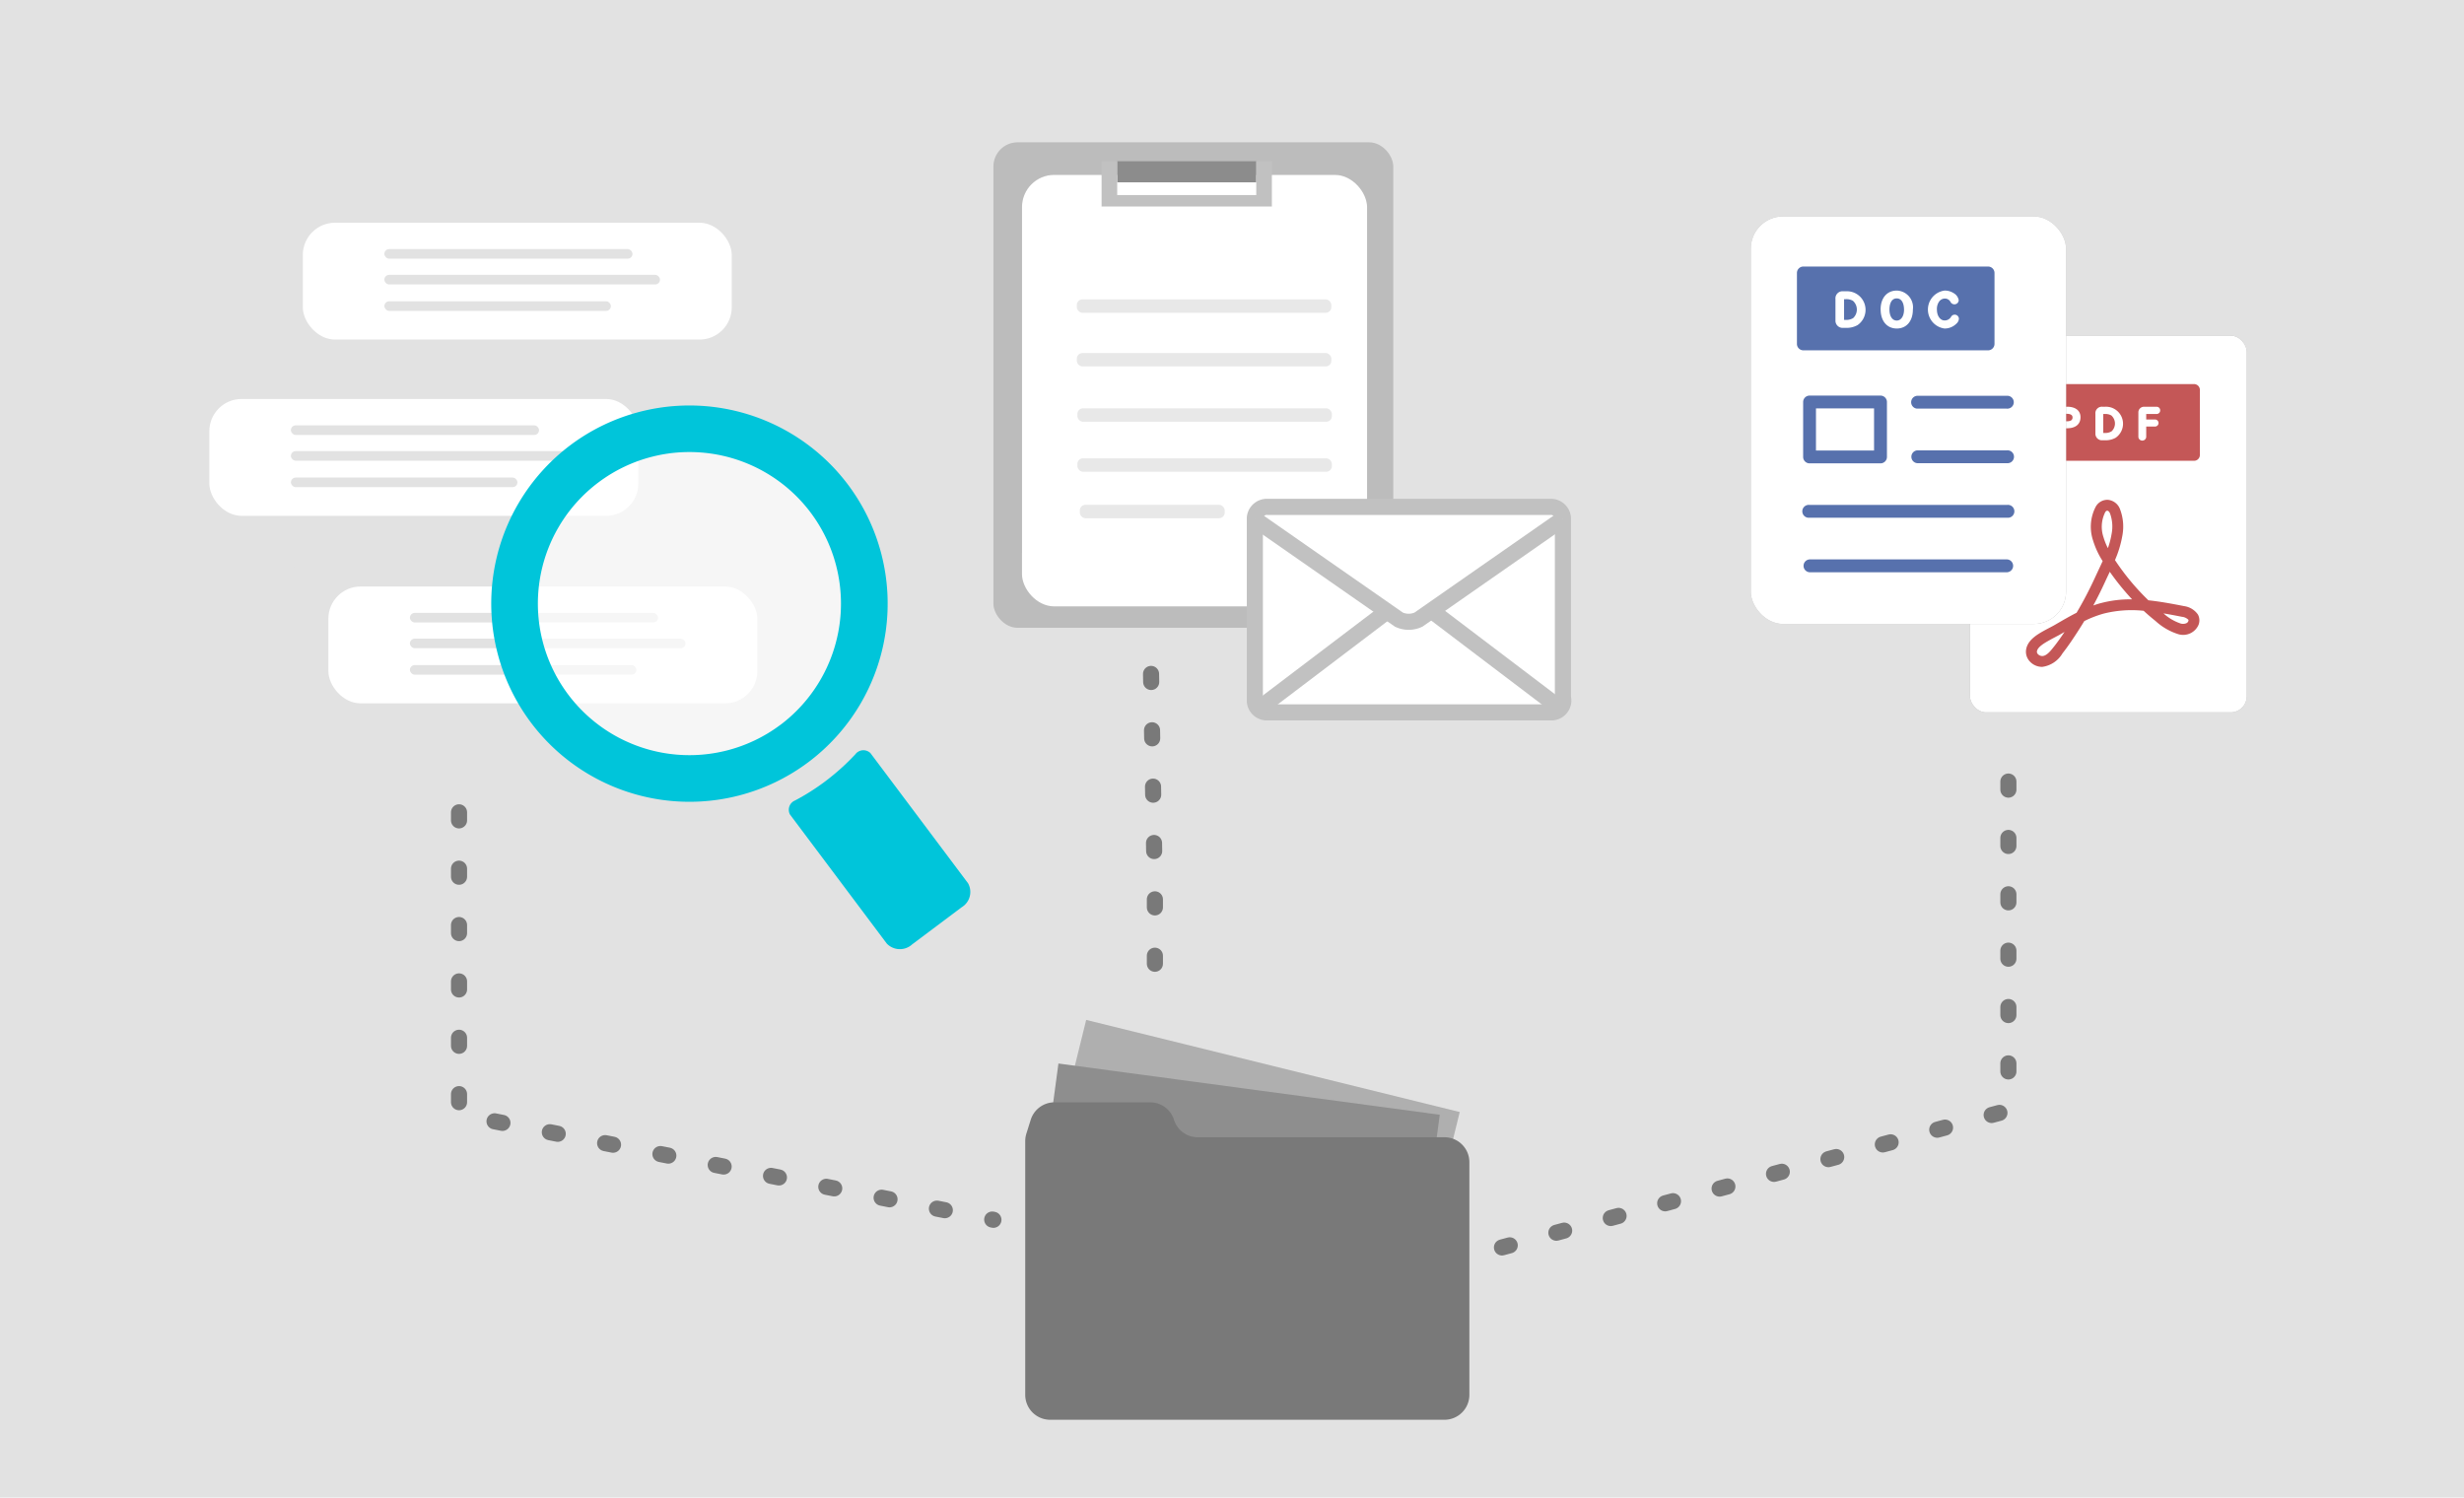 <svg xmlns="http://www.w3.org/2000/svg" width="306" height="186" viewBox="0 0 306 186"><rect width="306" height="186" fill="#e2e2e2"/><g transform="translate(127.322 126.67)"><rect width="47.783" height="28.394" transform="translate(7.568 0) rotate(13.854)" fill="#afafaf"/><rect width="47.783" height="28.394" transform="translate(4.123 5.416) rotate(7.653)" fill="#8e8e8e"/><path d="M662.768,1076.719h11.89a3.1,3.1,0,0,1,2.953,2.169h0a3.093,3.093,0,0,0,2.952,2.169H711.2a3.094,3.094,0,0,1,3.094,3.093v28.9a3.094,3.094,0,0,1-3.094,3.094H662.231a3.093,3.093,0,0,1-3.094-3.094v-31.515a3.107,3.107,0,0,1,.141-.925l.539-1.717A3.092,3.092,0,0,1,662.768,1076.719Z" transform="translate(-659.137 -1066.483)" fill="#797979"/></g><g transform="translate(244.644 41.684)"><rect width="34.376" height="46.79" rx="2" fill="#9e9e9e"/><rect width="34.376" height="46.79" rx="2" fill="#fff"/><g transform="translate(6.095 6.02)"><path d="M794.524,988.094h-.165v-.924h.239c.261,0,.7.057.7.439a.423.423,0,0,1-.2.393A1.188,1.188,0,0,1,794.524,988.094Z" transform="translate(-788.653 -983.478)" fill="#c45757"/><path d="M799.875,987.229a1.492,1.492,0,0,0-.815-.177h-.18v2.356h.154a1.522,1.522,0,0,0,.873-.2,1.33,1.33,0,0,0-.031-1.976Zm0,0a1.492,1.492,0,0,0-.815-.177h-.18v2.356h.154a1.522,1.522,0,0,0,.873-.2,1.33,1.33,0,0,0-.031-1.976Zm0,0a1.492,1.492,0,0,0-.815-.177h-.18v2.356h.154a1.522,1.522,0,0,0,.873-.2,1.33,1.33,0,0,0-.031-1.976Zm0,0a1.492,1.492,0,0,0-.815-.177h-.18v2.356h.154a1.522,1.522,0,0,0,.873-.2,1.33,1.33,0,0,0-.031-1.976Zm0,0a1.492,1.492,0,0,0-.815-.177h-.18v2.356h.154a1.522,1.522,0,0,0,.873-.2,1.33,1.33,0,0,0-.031-1.976Zm0,0a1.492,1.492,0,0,0-.815-.177h-.18v2.356h.154a1.522,1.522,0,0,0,.873-.2,1.33,1.33,0,0,0-.031-1.976Zm0,0a1.492,1.492,0,0,0-.815-.177h-.18v2.356h.154a1.522,1.522,0,0,0,.873-.2,1.33,1.33,0,0,0-.031-1.976Zm0,0a1.492,1.492,0,0,0-.815-.177h-.18v2.356h.154a1.522,1.522,0,0,0,.873-.2,1.33,1.33,0,0,0-.031-1.976Zm0,0a1.492,1.492,0,0,0-.815-.177h-.18v2.356h.154a1.522,1.522,0,0,0,.873-.2,1.33,1.33,0,0,0-.031-1.976Zm0,0a1.492,1.492,0,0,0-.815-.177h-.18v2.356h.154a1.522,1.522,0,0,0,.873-.2,1.33,1.33,0,0,0-.031-1.976Zm0,0a1.492,1.492,0,0,0-.815-.177h-.18v2.356h.154a1.522,1.522,0,0,0,.873-.2,1.33,1.33,0,0,0-.031-1.976Zm0,0a1.492,1.492,0,0,0-.815-.177h-.18v2.356h.154a1.522,1.522,0,0,0,.873-.2,1.33,1.33,0,0,0-.031-1.976Zm0,0a1.492,1.492,0,0,0-.815-.177h-.18v2.356h.154a1.522,1.522,0,0,0,.873-.2,1.33,1.33,0,0,0-.031-1.976Zm0,0a1.492,1.492,0,0,0-.815-.177h-.18v2.356h.154a1.522,1.522,0,0,0,.873-.2,1.33,1.33,0,0,0-.031-1.976Zm-10.728-3.162v8.063h21v-8.063Zm4,5.827v-2.909a.759.759,0,0,1,.835-.835h.415c1.036,0,1.655.486,1.655,1.3,0,.874-.615,1.376-1.686,1.376h-.244v1.065a.488.488,0,0,1-.974,0Zm4.756-.468v-2.389a.806.806,0,0,1,.886-.886h.321A2.113,2.113,0,0,1,800.421,990a2.524,2.524,0,0,1-1.344.314h-.285A.813.813,0,0,1,797.906,989.426Zm7.61-2.375h-1.3v.683h1.112a.438.438,0,0,1,0,.875h-1.112v1.29a.488.488,0,0,1-.974,0v-3a.7.7,0,0,1,.761-.745h1.514a.436.436,0,0,1,.435.445A.441.441,0,0,1,805.516,987.051Zm-5.609,2.153a1.33,1.33,0,0,0-.031-1.976,1.492,1.492,0,0,0-.815-.177h-.18v2.356h.154A1.522,1.522,0,0,0,799.907,989.2Zm-.031-1.976a1.492,1.492,0,0,0-.815-.177h-.18v2.356h.154a1.522,1.522,0,0,0,.873-.2,1.33,1.33,0,0,0-.031-1.976Zm0,0a1.492,1.492,0,0,0-.815-.177h-.18v2.356h.154a1.522,1.522,0,0,0,.873-.2,1.33,1.33,0,0,0-.031-1.976Zm0,0a1.492,1.492,0,0,0-.815-.177h-.18v2.356h.154a1.522,1.522,0,0,0,.873-.2,1.33,1.33,0,0,0-.031-1.976Zm0,0a1.492,1.492,0,0,0-.815-.177h-.18v2.356h.154a1.522,1.522,0,0,0,.873-.2,1.33,1.33,0,0,0-.031-1.976Zm0,0a1.492,1.492,0,0,0-.815-.177h-.18v2.356h.154a1.522,1.522,0,0,0,.873-.2,1.33,1.33,0,0,0-.031-1.976Zm0,0a1.492,1.492,0,0,0-.815-.177h-.18v2.356h.154a1.522,1.522,0,0,0,.873-.2,1.33,1.33,0,0,0-.031-1.976Zm0,0a1.492,1.492,0,0,0-.815-.177h-.18v2.356h.154a1.522,1.522,0,0,0,.873-.2,1.33,1.33,0,0,0-.031-1.976Zm0,0a1.492,1.492,0,0,0-.815-.177h-.18v2.356h.154a1.522,1.522,0,0,0,.873-.2,1.33,1.33,0,0,0-.031-1.976Zm0,0a1.492,1.492,0,0,0-.815-.177h-.18v2.356h.154a1.522,1.522,0,0,0,.873-.2,1.33,1.33,0,0,0-.031-1.976Zm0,0a1.492,1.492,0,0,0-.815-.177h-.18v2.356h.154a1.522,1.522,0,0,0,.873-.2,1.33,1.33,0,0,0-.031-1.976Zm0,0a1.492,1.492,0,0,0-.815-.177h-.18v2.356h.154a1.522,1.522,0,0,0,.873-.2,1.33,1.33,0,0,0-.031-1.976Zm0,0a1.492,1.492,0,0,0-.815-.177h-.18v2.356h.154a1.522,1.522,0,0,0,.873-.2,1.33,1.33,0,0,0-.031-1.976Z" transform="translate(-788.417 -983.338)" fill="#c45757"/><path d="M810.115,983.3h-21a.729.729,0,0,0-.729.729V992.1a.729.729,0,0,0,.729.729h21a.728.728,0,0,0,.729-.729v-8.063A.728.728,0,0,0,810.115,983.3Zm-.729,8.063H789.841v-6.606h19.544Z" transform="translate(-788.383 -983.304)" fill="#c45757"/></g><path d="M810.64,1012.6a2.514,2.514,0,0,0-1.714-1.043c-1.534-.3-3-.573-4.435-.722a29.5,29.5,0,0,1-4.05-4.846l-.1-.146a13.354,13.354,0,0,0,.919-3.051,6.052,6.052,0,0,0-.3-3.29,1.777,1.777,0,0,0-1.485-1.145,1.64,1.64,0,0,0-1.528.861,5.37,5.37,0,0,0-.338,4.159,10.425,10.425,0,0,0,1.2,2.589c-.177.394-.361.785-.543,1.172-.139.3-.282.6-.42.9a46.747,46.747,0,0,1-2.274,4.343c-.834.422-1.638.89-2.43,1.35l-.316.183c-.121.071-.29.159-.485.261-.226.119-.484.254-.752.4l-.061.034c-.785.442-1.972,1.111-2.207,2.252a1.752,1.752,0,0,0,.367,1.482,2.094,2.094,0,0,0,1.6.762h.012a3.46,3.46,0,0,0,2.525-1.685l.008-.01c.719-.915,1.367-1.895,1.96-2.816q.377-.584.736-1.179a13.866,13.866,0,0,1,2.411-.93,14.244,14.244,0,0,1,4.959-.347q.7.643,1.422,1.223l.055.044a7.491,7.491,0,0,0,2.848,1.643,2.084,2.084,0,0,0,2.48-1.133A1.524,1.524,0,0,0,810.64,1012.6Zm-17.868,3.978-.008.01c-.408.52-.916,1.168-1.459,1.168h0a.753.753,0,0,1-.558-.261.407.407,0,0,1-.093-.355c.111-.538.974-1.024,1.545-1.345l.061-.034c.25-.141.5-.271.716-.386s.389-.2.537-.289l.317-.183.248-.144C793.666,1015.376,793.232,1016,792.772,1016.582Zm6.347-16.672c.045-.075.136-.2.255-.2h.012c.094.006.236.093.328.313a4.725,4.725,0,0,1,.209,2.558,10.2,10.2,0,0,1-.462,1.781,7.643,7.643,0,0,1-.545-1.356A4.034,4.034,0,0,1,799.12,999.911Zm-.527,11.273q-.481.132-.946.3.766-1.417,1.436-2.876c.135-.294.276-.595.414-.886l.2-.422a31.524,31.524,0,0,0,2.772,3.422A14.209,14.209,0,0,0,798.592,1011.184Zm10.848,2.266c-.113.3-.593.36-.9.287a5.97,5.97,0,0,1-2.175-1.272c.75.124,1.514.27,2.3.425a1.289,1.289,0,0,1,.794.373C809.465,1013.278,809.489,1013.32,809.44,1013.45Z" transform="translate(-782.329 -977.963)" fill="#c45757"/></g><g transform="translate(217.429 26.883)"><rect width="39.151" height="50.61" rx="4" fill="#adadad"/><rect width="39.151" height="50.61" rx="4" fill="#fff"/><g transform="translate(5.729 6.22)"><path d="M765.8,974.833h-.169v-2.572h.2a1.64,1.64,0,0,1,.89.194,1.452,1.452,0,0,1,.035,2.156h0A1.658,1.658,0,0,1,765.8,974.833Z" transform="translate(-759.776 -968.206)" fill="#5771ad"/><path d="M771.931,972.01c-.663,0-.9.711-.9,1.375,0,.836.354,1.375.9,1.375s.9-.539.9-1.375C772.84,972.72,772.6,972.01,771.931,972.01Zm0,0c-.663,0-.9.711-.9,1.375,0,.836.354,1.375.9,1.375s.9-.539.9-1.375C772.84,972.72,772.6,972.01,771.931,972.01Zm0,0c-.663,0-.9.711-.9,1.375,0,.836.354,1.375.9,1.375s.9-.539.9-1.375C772.84,972.72,772.6,972.01,771.931,972.01Zm0,0c-.663,0-.9.711-.9,1.375,0,.836.354,1.375.9,1.375s.9-.539.9-1.375C772.84,972.72,772.6,972.01,771.931,972.01Zm0,0c-.663,0-.9.711-.9,1.375,0,.836.354,1.375.9,1.375s.9-.539.9-1.375C772.84,972.72,772.6,972.01,771.931,972.01Zm0,0c-.663,0-.9.711-.9,1.375,0,.836.354,1.375.9,1.375s.9-.539.9-1.375C772.84,972.72,772.6,972.01,771.931,972.01Zm0,0c-.663,0-.9.711-.9,1.375,0,.836.354,1.375.9,1.375s.9-.539.9-1.375C772.84,972.72,772.6,972.01,771.931,972.01Zm0,0c-.663,0-.9.711-.9,1.375,0,.836.354,1.375.9,1.375s.9-.539.9-1.375C772.84,972.72,772.6,972.01,771.931,972.01Zm-11.6-3.162v8.807H783.27v-8.807Zm3.992,5.852v-2.608a.882.882,0,0,1,.968-.968h.35a2.308,2.308,0,0,1,1.429,4.2,2.761,2.761,0,0,1-1.47.344h-.31A.89.89,0,0,1,764.326,974.7Zm5.607-1.315c0-1.426.789-2.348,2.008-2.348a2.079,2.079,0,0,1,2,2.354c0,1.433-.786,2.359-2,2.359S769.934,974.821,769.934,973.385Zm9.437,1.736a2.053,2.053,0,0,1-1.505.628,2.377,2.377,0,0,1,.011-4.712,2.006,2.006,0,0,1,1.118.314,1.253,1.253,0,0,1,.638.878.528.528,0,0,1-.538.516.538.538,0,0,1-.471-.28.79.79,0,0,0-.736-.438.877.877,0,0,0-.672.357,1.568,1.568,0,0,0-.289,1.024c0,.765.412,1.341.956,1.341a.917.917,0,0,0,.8-.449.5.5,0,0,1,.447-.269.515.515,0,0,1,.526.516A.877.877,0,0,1,779.371,975.121Zm-6.531-1.736c0-.665-.239-1.375-.909-1.375s-.9.711-.9,1.375c0,.836.354,1.375.9,1.375S772.84,974.22,772.84,973.385Zm-.909-1.375c-.663,0-.9.711-.9,1.375,0,.836.354,1.375.9,1.375s.9-.539.9-1.375C772.84,972.72,772.6,972.01,771.931,972.01Zm0,0c-.663,0-.9.711-.9,1.375,0,.836.354,1.375.9,1.375s.9-.539.9-1.375C772.84,972.72,772.6,972.01,771.931,972.01Zm0,0c-.663,0-.9.711-.9,1.375,0,.836.354,1.375.9,1.375s.9-.539.9-1.375C772.84,972.72,772.6,972.01,771.931,972.01Zm0,0c-.663,0-.9.711-.9,1.375,0,.836.354,1.375.9,1.375s.9-.539.9-1.375C772.84,972.72,772.6,972.01,771.931,972.01Zm0,0c-.663,0-.9.711-.9,1.375,0,.836.354,1.375.9,1.375s.9-.539.9-1.375C772.84,972.72,772.6,972.01,771.931,972.01Zm0,0c-.663,0-.9.711-.9,1.375,0,.836.354,1.375.9,1.375s.9-.539.9-1.375C772.84,972.72,772.6,972.01,771.931,972.01Z" transform="translate(-759.538 -968.052)" fill="#5771ad"/><path d="M783.232,968.014H760.3a.8.8,0,0,0-.8.8v8.807a.8.8,0,0,0,.8.8h22.936a.8.8,0,0,0,.8-.8V968.81A.8.8,0,0,0,783.232,968.014Zm-.8,8.807H761.092v-7.214h21.344Z" transform="translate(-759.5 -968.014)" fill="#5771ad"/><g transform="translate(0.751 16.056)"><path d="M786.217,986.42H775.072a.8.8,0,0,1,0-1.592h11.145a.8.8,0,1,1,0,1.592Z" transform="translate(-760.918 -984.828)" fill="#5771ad"/><path d="M786.243,993.514H775.1a.8.8,0,0,1,0-1.592h11.145a.8.8,0,1,1,0,1.592Z" transform="translate(-760.919 -985.148)" fill="#5771ad"/><path d="M785.661,1000.609H761.083a.8.8,0,1,1,0-1.592h24.577a.8.8,0,1,1,0,1.592Z" transform="translate(-760.287 -985.468)" fill="#5771ad"/><path d="M785.661,1007.7H761.083a.8.8,0,0,1,0-1.593h24.577a.8.8,0,0,1,0,1.593Z" transform="translate(-760.287 -985.788)" fill="#5771ad"/></g><path d="M769.915,984.8h-8.806a.8.8,0,0,0-.8.8v6.816a.8.8,0,0,0,.8.8h8.806a.8.8,0,0,0,.8-.8V985.6A.8.8,0,0,0,769.915,984.8Zm-.8,6.817h-7.213v-5.224h7.213Z" transform="translate(-759.537 -968.771)" fill="#5771ad"/></g></g><g transform="translate(123.372 17.675)"><rect width="49.655" height="60.295" rx="3" fill="#bcbcbc"/><g transform="translate(3.547 4.043)"><rect width="42.857" height="50.932" rx="4" fill="#aaa"/><rect width="42.857" height="53.592" rx="4" fill="#fff"/><g transform="translate(6.81 15.464)"><rect width="31.609" height="1.666" rx="0.7" transform="translate(31.677 15.198) rotate(180)" fill="#e8e8e8"/><rect width="31.609" height="1.666" rx="0.7" transform="translate(31.677 21.405) rotate(180)" fill="#e8e8e8"/><rect width="31.609" height="1.666" rx="0.7" transform="translate(31.609 8.329) rotate(180)" fill="#e8e8e8"/><rect width="31.609" height="1.666" rx="0.7" transform="translate(31.609 1.666) rotate(-180)" fill="#e8e8e8"/><rect width="17.996" height="1.666" rx="0.7" transform="translate(18.368 27.181) rotate(-180)" fill="#e8e8e8"/></g></g><g transform="translate(13.432 2.351)"><rect width="17.268" height="2.618" transform="translate(1.941)" fill="#8c8c8c"/><path d="M690.215,954.319v5.619H669.067v-5.619h1.941v4.2h17.268v-4.2Z" transform="translate(-669.067 -954.319)" fill="#c1c1c1"/></g></g><g transform="translate(26 27.662)"><path d="M565.631,970.344,553.908,993.82l17.276,22.031" transform="translate(-553.069 -962.678)" fill="none" stroke="#e2e2e2" stroke-linecap="round" stroke-miterlimit="10" stroke-width="1"/><g transform="translate(0 21.891)"><rect width="53.267" height="14.512" rx="4" fill="#fff"/><rect width="30.814" height="1.191" rx="0.596" transform="translate(10.127 3.276)" fill="#e2e2e2"/><rect width="34.229" height="1.191" rx="0.596" transform="translate(10.127 6.475)" fill="#e2e2e2"/><rect width="28.132" height="1.191" rx="0.596" transform="translate(10.127 9.758)" fill="#e2e2e2"/></g><g transform="translate(14.78 45.181)"><rect width="53.267" height="14.512" rx="4" fill="#fff"/><rect width="30.814" height="1.191" rx="0.596" transform="translate(10.127 3.276)" fill="#e2e2e2"/><rect width="34.229" height="1.191" rx="0.596" transform="translate(10.127 6.475)" fill="#e2e2e2"/><rect width="28.132" height="1.191" rx="0.596" transform="translate(10.127 9.758)" fill="#e2e2e2"/></g><g transform="translate(11.607)"><rect width="53.267" height="14.512" rx="4" fill="#fff"/><rect width="30.814" height="1.191" rx="0.596" transform="translate(10.127 3.276)" fill="#e2e2e2"/><rect width="34.229" height="1.191" rx="0.596" transform="translate(10.127 6.475)" fill="#e2e2e2"/><rect width="28.132" height="1.191" rx="0.596" transform="translate(10.127 9.758)" fill="#e2e2e2"/></g></g><g transform="translate(155.838 62.955)"><path d="M716.429,1024.795H690.614a1.5,1.5,0,0,1-1.614-1.36v-22.8a1.5,1.5,0,0,1,1.614-1.36h35.03a1.5,1.5,0,0,1,1.614,1.36v22.317a1.477,1.477,0,0,1-1.542,1.842Z" transform="translate(-689 -999.276)" fill="#fff" stroke="#c1c1c1" stroke-miterlimit="10" stroke-width="2"/><path d="M727.258,1000.84l-17.937,12.505a2.89,2.89,0,0,1-2.435,0L689,1000.886" transform="translate(-689 -999.347)" fill="#fff" stroke="#c1c1c1" stroke-miterlimit="10" stroke-width="2"/><line x1="15.221" y2="11.542" transform="translate(0.934 13.178)" fill="#fff" stroke="#c1c1c1" stroke-miterlimit="10" stroke-width="2"/><line x2="15.221" y2="11.542" transform="translate(22.317 13.178)" fill="#fff" stroke="#c1c1c1" stroke-miterlimit="10" stroke-width="2"/></g><g transform="translate(57.006 83.7)"><path d="M783.994,1035v40.848l-63.646,17.216" transform="translate(-591.582 -1021.631)" fill="none" stroke="#797979" stroke-linecap="round" stroke-linejoin="round" stroke-width="2" stroke-dasharray="1 6"/><path d="M585.5,1039v37.506l66.365,13.1" transform="translate(-585.5 -1021.812)" fill="none" stroke="#797979" stroke-linecap="round" stroke-linejoin="round" stroke-width="2" stroke-dasharray="1 6"/><path d="M675.5,1021l.477,27.089v12.062" transform="translate(-589.559 -1021)" fill="none" stroke="#797979" stroke-linecap="round" stroke-linejoin="round" stroke-width="2" stroke-dasharray="1 6"/></g><g transform="translate(61.017 50.364)"><circle cx="20.053" cy="20.053" r="20.053" transform="translate(5.061 4.688)" fill="#fff" opacity="0.7"/><path d="M599.535,991A24.615,24.615,0,1,0,634,995.926,24.643,24.643,0,0,0,599.535,991Zm26.064,34.75a18.823,18.823,0,1,1,3.764-26.352A18.843,18.843,0,0,1,625.6,1025.754Z" transform="translate(-589.7 -986.09)" fill="#00c5da"/><path d="M636.654,1031.424a28.727,28.727,0,0,1-3.776,3.391,27.833,27.833,0,0,1-3.721,2.353,1.247,1.247,0,0,0-.625,1.739l12.033,16.043a2.259,2.259,0,0,0,3.15.081l6.14-4.605a2.215,2.215,0,0,0,.789-2.987l-12.123-16.163A1.251,1.251,0,0,0,636.654,1031.424Z" transform="translate(-591.444 -988.112)" fill="#00c5da"/></g></svg>